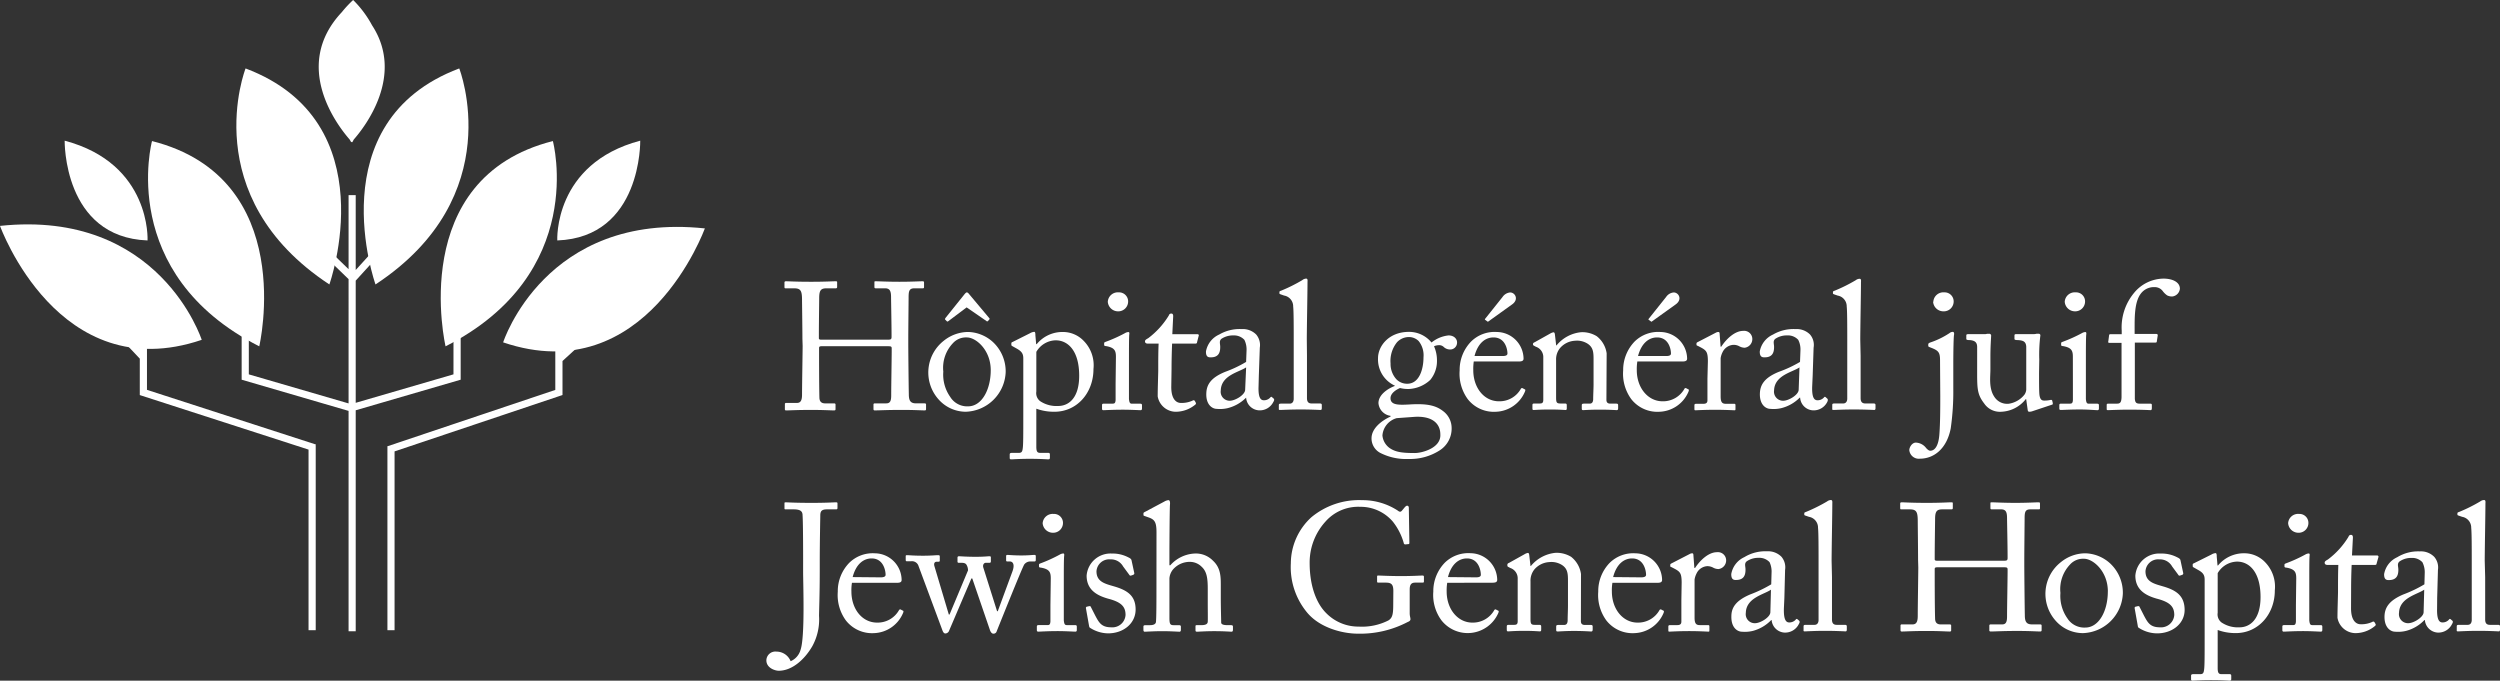 <svg xmlns="http://www.w3.org/2000/svg" width="352.595" height="96" viewBox="0 0 352.595 96">
  <rect x="0" y="0" width="352.595" height="96" fill="#333333" stroke="none"/>
  <g id="logoHgj" transform="translate(-6.45 -7.9)">
    <path id="Path_119" data-name="Path 119" d="M152.86,67.572c0-1.538-.054-5.021-.054-5.429,0-1.307-.177-1.661-1.123-1.661h-1.2c-.131,0-.154-.054-.154-.208v-.607c0-.131.077-.177.208-.177.508,0,1.323.069,3.568.069,1.992,0,2.907-.069,3.391-.069.185,0,.261,0,.261.123v.661c0,.154-.054.208-.208.208h-1.323c-.869,0-1,.431-1,1.453,0,.354-.046,3.722-.046,5.152v.438c0,.123.077.2.308.2h9.435c.384,0,.508-.046.508-.384v-.254c0-1.453-.069-5-.069-5.306,0-.815-.108-1.3-.846-1.3H163.2c-.131,0-.185-.054-.185-.177v-.669c0-.1,0-.146.154-.146.538,0,1.638.069,3.368.069s2.784-.069,3.268-.069c.177,0,.208.046.208.2v.615c0,.154-.054.177-.208.177h-1.146c-.769,0-.823.431-.823,1.353,0,.354-.046,4.668-.046,5.614v.869c0,.815.046,5.66.077,7.113,0,.923.254,1.277,1.023,1.277h1.184c.177,0,.223.054.223.177V77.5c0,.154-.046.2-.2.2-.484,0-1.353-.069-3.214-.069-2.222,0-3.076.069-3.845.069-.1,0-.154-.069-.154-.177v-.638c0-.123.054-.177.208-.177h1.6c.615,0,.692-.484.692-1.169,0-1.2.069-5.314.069-6.229v-.361c0-.277-.123-.3-.554-.3h-9.335c-.277,0-.354.077-.354.254v.538c0,.684,0,4.614.046,6.4,0,.615.285.869.815.869h1.253c.154,0,.208.054.208.177v.638c0,.131-.054.177-.208.177-.484,0-1.376-.069-3.214-.069-2.192,0-2.961.069-3.545.069-.131,0-.177-.046-.177-.177V76.8a.154.154,0,0,1,.177-.154H152.1c.638,0,.707-.607.707-1.223,0-1.2.085-6.152.085-6.813Z" transform="translate(-33.239 -11.918)" fill="#fff"/>
    <path id="Path_120" data-name="Path 120" d="M178.14,76.6a5.69,5.69,0,0,1,.769-8.267,5.537,5.537,0,0,1,3.407-1.223,5.383,5.383,0,0,1,3.576,1.484,5.66,5.66,0,0,1,1.73,4.153,5.821,5.821,0,0,1-5.637,5.614A5.137,5.137,0,0,1,178.14,76.6Zm7.375-4.106c0-2.83-2.069-4.614-3.368-4.614a2.476,2.476,0,0,0-1.969.815,5.025,5.025,0,0,0-1.353,4.006,5.452,5.452,0,0,0,.977,3.568,2.807,2.807,0,0,0,2.515,1.33C184.261,77.6,185.515,75.226,185.515,72.5Zm-3.4-8.851-2.576,1.938c-.077.054-.154.1-.231,0l-.223-.223c-.054-.054,0-.154.077-.261l2.676-3.337c.1-.108.2-.231.308-.231s.231.123.331.254l2.807,3.345c.077.077.1.154.046.2l-.2.231a.146.146,0,0,1-.231,0Z" transform="translate(-39.333 -12.389)" fill="#fff"/>
    <path id="Path_121" data-name="Path 121" d="M193.555,72.513c0-.615-.177-.969-.915-1.384l-.592-.331c-.177-.077-.177-.154-.177-.231v-.2c0-.077.054-.131.177-.177l2.453-1.23a1.469,1.469,0,0,1,.584-.2c.131,0,.177.123.177.508l.108,1.23h.077a4.691,4.691,0,0,1,3.722-1.715,4.045,4.045,0,0,1,2.907,1.253,4.9,4.9,0,0,1,1.376,3.976c0,3.345-2.307,6.021-5.506,6.021a7.267,7.267,0,0,1-2.553-.431v5.383c0,.715.177.846.561.846h1.123c.2,0,.231.1.231.254v.431c0,.154-.054.231-.231.231s-.992-.077-2.63-.077c-1.476,0-2.368.077-2.576.077s-.231-.077-.231-.231v-.461c0-.123.054-.223.308-.223h.992c.438,0,.484-.261.538-.638.077-.561.077-1.938.077-4.445Zm1.838,4.668a1.43,1.43,0,0,0,.531,1.353,4.145,4.145,0,0,0,2.553.684c1.461,0,2.961-1.092,2.961-4.26,0-3.568-1.607-5-3.314-5a3.237,3.237,0,0,0-2.73,1.63Z" transform="translate(-42.782 -14.06)" fill="#fff"/>
    <path id="Path_122" data-name="Path 122" d="M210.531,70.631c0-.869-.154-1.323-1.43-1.538-.177,0-.231-.077-.231-.177v-.231c0-.077.054-.131.177-.177a20.44,20.44,0,0,0,2.761-1.238,1.061,1.061,0,0,1,.484-.154c.123,0,.154.131.123.308-.046.431-.046,2.038-.046,4.16V76.56c.054.484.131.661.408.661h1.177c.2,0,.254.077.254.231v.431c0,.185-.054.254-.231.254s-1.376-.069-2.445-.069c-1.484,0-2.476.069-2.761.069-.123,0-.2-.046-.2-.2v-.515c0-.154.077-.208.254-.208h1.246c.285,0,.384-.1.415-.508V74.4Zm-1.146-7.782a1.415,1.415,0,0,1,1.538-1.33,1.277,1.277,0,0,1,1.33,1.253,1.392,1.392,0,0,1-1.469,1.423A1.453,1.453,0,0,1,209.385,62.849Z" transform="translate(-46.693 -12.385)" fill="#fff"/>
    <path id="Path_123" data-name="Path 123" d="M220.157,75.768c0,1.915.869,2.245,1.33,2.245a3.676,3.676,0,0,0,1.684-.331.208.208,0,0,1,.308.046l.123.231a.208.208,0,0,1-.046.285,4.345,4.345,0,0,1-2.838,1.015,2.615,2.615,0,0,1-2.476-2.169c0-1.046.077-3.291.077-3.645v-.561c0-.461,0-2.169.054-3.237h-1.538c-.231,0-.384-.108-.384-.308s.154-.285.461-.461a11.458,11.458,0,0,0,2.907-3.214.331.331,0,0,1,.354-.254c.208,0,.254.177.254.377l-.123,2.53h3.545c.154,0,.231.131.177.231l-.231.892c0,.131-.077.208-.231.208h-3.291c-.046,1.169-.077,2.392-.077,3.568Z" transform="translate(-48.513 -13.285)" fill="#fff"/>
    <path id="Path_124" data-name="Path 124" d="M235.052,76.332c-.054,1.469.238,1.946.707,1.961a1.192,1.192,0,0,0,.915-.354c.108-.123.161-.177.261-.092l.254.215c.069.077.115.208-.046.461a2.138,2.138,0,0,1-2.053,1.192,1.922,1.922,0,0,1-1.792-1.792h0a5.552,5.552,0,0,1-2.607,1.484,4.76,4.76,0,0,1-1.538.1c-.615,0-1.538-.569-1.469-2.2.038-1.184.615-2.2,2.684-3.03a17.025,17.025,0,0,0,2.93-1.392l.062-1.653a3.076,3.076,0,0,0-.308-1.461,1.992,1.992,0,0,0-1.538-.623,2.93,2.93,0,0,0-1.7.484c-.369.323-.154.715-.169,1.184,0,.9-.361,1.461-1.423,1.423-.408,0-.607-.254-.584-.846a3.23,3.23,0,0,1,1.861-2.368,5.721,5.721,0,0,1,3.184-.769,2.653,2.653,0,0,1,2.038.769,2.307,2.307,0,0,1,.508,1.853l-.138,3.953ZM233.3,73.656c-.954.669-3.507,1.092-3.576,3.237a1.269,1.269,0,0,0,1.269,1.469c.769,0,2.145-.831,2.169-1.538Z" transform="translate(-51.098 -13.942)" fill="#fff"/>
    <path id="Path_125" data-name="Path 125" d="M244.967,69.873v5.967c0,.438.123.769.661.769h1.146c.231,0,.285.077.285.231v.431c0,.154-.054.254-.154.254s-1.292-.069-2.83-.069-2.653.069-2.884.069-.192-.069-.192-.231v-.431c0-.177.046-.231.331-.231h1.207c.285,0,.538-.177.561-.638V67.728c0-1.807,0-4.129-.077-4.8a1.538,1.538,0,0,0-1.277-1.538l-.508-.177c-.123-.054-.154-.077-.154-.131v-.2c0-.077.077-.131.231-.177a22.4,22.4,0,0,0,2.984-1.484.93.93,0,0,1,.546-.223c.177,0,.231.123.2.454,0,1.407-.1,6.713-.1,8.12Z" transform="translate(-54.184 -11.805)" fill="#fff"/>
    <path id="Path_126" data-name="Path 126" d="M259.284,85.865A2.307,2.307,0,0,1,258,83.788c0-1.43,1.461-2.522,2.684-3.076v-.1a1.976,1.976,0,0,1-1.707-1.792c0-1.223,1.4-2.092,2.307-2.422v-.046a4.068,4.068,0,0,1-2.368-3.883c0-1.653,1.476-3.7,4.36-3.7a4.083,4.083,0,0,1,3.184,1.5,4.568,4.568,0,0,1,2.4-1c.838,0,1.253.561,1.2,1.077a.961.961,0,0,1-1,.907,1.292,1.292,0,0,1-.9-.377.953.953,0,0,0-.531-.231,1.83,1.83,0,0,0-.815.154,4.876,4.876,0,0,1,.415,1.992,4.176,4.176,0,0,1-.946,2.753,4.752,4.752,0,0,1-2.953,1.277,4.614,4.614,0,0,1-1.307-.131c-.508.208-1.346.715-1.346,1.43,0,1.046,1.269.969,2.984.869,2.092-.1,3.368.131,4.391.923a2.991,2.991,0,0,1,1.246,2.445,3.637,3.637,0,0,1-1.707,3.137,7.69,7.69,0,0,1-4.368,1.2A8.013,8.013,0,0,1,259.284,85.865Zm8.42-2.63c0-1.538-1.146-2.653-3.707-2.476l-2.445.177a2.745,2.745,0,0,0-2.015,2.445,2.461,2.461,0,0,0,1,1.761c.846.584,1.761.715,3.576.715.907.008,3.714-.661,3.591-2.63Zm-2.376-10.866a3.2,3.2,0,0,0-.684-2.307,1.961,1.961,0,0,0-1.23-.561,2.307,2.307,0,0,0-1.807.715,4.191,4.191,0,0,0-.923,3.007,3.2,3.2,0,0,0,.815,2.222,2.076,2.076,0,0,0,1.538.638c1.73,0,2.292-2.115,2.292-3.722Z" transform="translate(-58.112 -14.062)" fill="#fff"/>
    <path id="Path_127" data-name="Path 127" d="M276.146,71.275a7.234,7.234,0,0,0-.069,1.223c0,2.5,1.538,4.391,3.622,4.391a3.445,3.445,0,0,0,3.076-1.738.2.2,0,0,1,.231-.123l.331.177c.077,0,.131.1,0,.384a4.614,4.614,0,0,1-4.053,2.776,4.668,4.668,0,0,1-4.006-1.807,6.075,6.075,0,0,1-1.123-4.029,5.737,5.737,0,0,1,1.607-4.06,4.722,4.722,0,0,1,3.653-1.353,3.807,3.807,0,0,1,3.753,3.753c0,.354-.308.408-.715.408Zm4.06-.769c.484,0,.692-.123.692-.354,0-.584-.308-2.269-1.969-2.269-1.123,0-2.192.769-2.676,2.622Zm-2.453-5.1a.1.1,0,0,1,0-.154l2.453-3.076a1.461,1.461,0,0,1,1.069-.638c.692,0,1.277.969.285,1.684l-3.345,2.4a.092.092,0,0,1-.154,0Z" transform="translate(-61.839 -12.392)" fill="#fff"/>
    <path id="Path_128" data-name="Path 128" d="M297.945,78.362c0,.415.231.538.561.538h.815c.231,0,.277.077.277.231v.408c0,.177-.046.277-.2.277s-.969-.069-2.422-.069c-1.3,0-2.122.069-2.307.069s-.2-.069-.2-.277v-.408c0-.177.077-.231.331-.231h.769c.277,0,.484-.123.508-.584,0-.661.054-1.484.054-2.145V72.8c0-1.023,0-1.761-.769-2.307a2.776,2.776,0,0,0-1.861-.461,2.976,2.976,0,0,0-2.061.992,2.492,2.492,0,0,0-.592,1.738v5.283c0,.684.077.838.615.838h.638c.208,0,.254.077.254.254v.438c0,.154-.046.223-.177.223s-.869-.069-2.222-.069-2.115.069-2.269.069-.177-.069-.177-.223v-.461c0-.154.046-.231.254-.231h.769c.331,0,.508-.077.508-.508v-5.96a1.538,1.538,0,0,0-1.046-1.538l-.2-.108c-.177-.077-.208-.154-.208-.231V70.5c0-.131.108-.208.231-.254l2.2-1.23a1.346,1.346,0,0,1,.454-.177c.131,0,.177.1.208.308l.177,1.538h.054a5.114,5.114,0,0,1,3.491-1.861,3.922,3.922,0,0,1,2.169.561,3.714,3.714,0,0,1,1.407,2.422Z" transform="translate(-64.929 -14.073)" fill="#fff"/>
    <path id="Path_129" data-name="Path 129" d="M306.144,71.275a7.008,7.008,0,0,0-.077,1.223c0,2.5,1.584,4.391,3.63,4.391a3.453,3.453,0,0,0,3.076-1.738.2.2,0,0,1,.231-.123l.331.177c.077,0,.123.1,0,.384a4.614,4.614,0,0,1-4.06,2.776,4.675,4.675,0,0,1-4.006-1.807,6.075,6.075,0,0,1-1.123-4.029,5.775,5.775,0,0,1,1.607-4.06,4.737,4.737,0,0,1,3.66-1.353,3.813,3.813,0,0,1,3.753,3.753c0,.354-.308.408-.715.408Zm4.06-.769c.484,0,.684-.123.684-.354,0-.584-.308-2.269-1.961-2.269-1.123,0-2.192.769-2.684,2.622Zm-2.453-5.1a.1.1,0,0,1,0-.154l2.453-3.076a1.438,1.438,0,0,1,1.069-.638c.692,0,1.276.969.285,1.684l-3.345,2.4a.092.092,0,0,1-.154,0Z" transform="translate(-68.768 -12.392)" fill="#fff"/>
    <path id="Path_130" data-name="Path 130" d="M319.119,72.9c0-1.3-.2-1.538-.915-1.938l-.484-.254c-.154-.054-.208-.077-.208-.185v-.146c0-.108.054-.154.208-.231l2.522-1.307a.769.769,0,0,1,.361-.1c.154,0,.177.154.177.308l.131,1.761h.1c.769-1.177,1.961-2.222,3.076-2.222a1.153,1.153,0,0,1,1.3,1.123,1.23,1.23,0,0,1-1.069,1.253,1.63,1.63,0,0,1-.769-.208,1.669,1.669,0,0,0-.838-.2,1.815,1.815,0,0,0-1.538,1.069,2.737,2.737,0,0,0-.254.815v5.383c0,.769.177,1.046.715,1.046h1.2c.154,0,.177.077.177.231v.461c0,.154,0,.223-.123.223s-1.33-.069-2.707-.069c-1.584,0-2.653.069-2.807.069s-.154-.046-.154-.254V79.1c0-.177.054-.231.285-.231h.992c.384,0,.561-.154.561-.484V75.308Z" transform="translate(-71.793 -14.018)" fill="#fff"/>
    <path id="Path_131" data-name="Path 131" d="M336.6,76.332c-.054,1.469.238,1.946.707,1.961a1.192,1.192,0,0,0,.915-.354c.108-.123.161-.177.261-.092l.246.215c.077.077.123.208,0,.461a2.138,2.138,0,0,1-2.061,1.192,1.915,1.915,0,0,1-1.769-1.792h-.054a5.552,5.552,0,0,1-2.607,1.484,4.759,4.759,0,0,1-1.538.1c-.623,0-1.538-.569-1.476-2.2.046-1.184.623-2.2,2.691-3.03a17.026,17.026,0,0,0,2.968-1.392l.062-1.653a2.976,2.976,0,0,0-.315-1.461,1.961,1.961,0,0,0-1.538-.623,2.9,2.9,0,0,0-1.7.484c-.377.323-.154.715-.169,1.184,0,.9-.361,1.461-1.423,1.423-.408,0-.607-.254-.592-.846a3.26,3.26,0,0,1,1.869-2.368,5.721,5.721,0,0,1,3.184-.769,2.653,2.653,0,0,1,2.038.769,2.261,2.261,0,0,1,.5,1.853l-.131,3.953Zm-1.792-2.676c-.954.669-3.507,1.092-3.583,3.237a1.277,1.277,0,0,0,1.292,1.469c.769,0,2.153-.831,2.176-1.538Z" transform="translate(-74.562 -13.942)" fill="#fff"/>
    <path id="Path_132" data-name="Path 132" d="M346.5,69.88v5.967c0,.438.131.769.669.769h1.146c.231,0,.285.077.285.231v.431c0,.154-.054.254-.154.254s-1.307-.069-2.884-.069-2.661.069-2.884.069-.177-.1-.177-.254v-.431c0-.177.046-.231.331-.231h1.223c.277,0,.538-.177.561-.638V67.735c0-1.807,0-4.129-.077-4.8A1.538,1.538,0,0,0,343.26,61.4l-.508-.177c-.131-.054-.154-.077-.154-.131v-.2c0-.077.077-.131.231-.177a22.4,22.4,0,0,0,2.984-1.484.93.93,0,0,1,.538-.2c.177,0,.231.123.2.454,0,1.407-.1,6.713-.1,8.12Z" transform="translate(-77.632 -11.812)" fill="#fff"/>
    <path id="Path_133" data-name="Path 133" d="M360.967,72.792c0-1.123-.208-1.376-1.253-1.784l-.254-.1c-.131-.054-.154-.1-.154-.177V70.5c0-.077.077-.131.208-.208a11.65,11.65,0,0,0,2.784-1.346.715.715,0,0,1,.484-.177c.131,0,.208.177.154.438s-.1,2.015-.1,4.337v3.184a36.782,36.782,0,0,1-.361,5.644c-.561,2.907-2.392,4.283-4.36,4.283a1.346,1.346,0,0,1-1.484-1.2c0-.408.384-1.069.923-1.069a1.907,1.907,0,0,1,1.453.769c.254.277.431.377.584.377.638,0,1.153-.684,1.277-2.245s.131-3.645.131-5.46Z" transform="translate(-80.897 -14.062)" fill="#fff"/>
    <path id="Path_134" data-name="Path 134" d="M377.348,74.633c0,1.223,0,2.476.046,3.014.077.769.361.892.669.892a3.715,3.715,0,0,0,.838-.077c.208-.054.285,0,.308.1l.077.331c0,.154,0,.208-.131.231l-2.676.892a1.453,1.453,0,0,1-.508.1c-.108,0-.208-.046-.231-.3l-.208-1.484h-.054a4.614,4.614,0,0,1-3.468,1.784,2.676,2.676,0,0,1-2.4-1.169c-1.046-1.353-.992-2.2-.992-5.006V70.988c0-.715-.384-.9-.969-.977-.438,0-.561-.046-.561-.177v-.454c0-.154.046-.208.277-.208h2.307a1.107,1.107,0,0,0,.354-.054h.285a.261.261,0,0,1,.277.308c0,.231-.1,1.43-.1,2.93v1.815c0,1.023-.254,2.653.561,3.845a2.138,2.138,0,0,0,2.038.969,3.5,3.5,0,0,0,2.2-1.277,1.43,1.43,0,0,0,.254-.692V70.912c-.054-.715-.461-.846-1.1-.9-.431,0-.561-.046-.561-.177V69.4c0-.208.054-.231.308-.231h2.368a1.746,1.746,0,0,0,.438-.054h.308a.223.223,0,0,1,.231.254,21.613,21.613,0,0,0-.154,3.391Z" transform="translate(-83.314 -14.143)" fill="#fff"/>
    <path id="Path_135" data-name="Path 135" d="M380.709,70.631c0-.869-.154-1.323-1.423-1.538-.185,0-.231-.077-.231-.177v-.231c0-.077.046-.131.177-.177a20.819,20.819,0,0,0,2.753-1.238,1.092,1.092,0,0,1,.484-.154c.131,0,.154.131.131.308-.054.431-.054,2.038-.054,4.16V76.56c.046.484.123.661.408.661h1.169c.208,0,.261.077.261.231v.431c0,.185-.054.254-.231.254s-1.353-.1-2.392-.1c-1.476,0-2.476.069-2.753.069-.131,0-.208-.046-.208-.2v-.484c0-.154.077-.208.254-.208h1.253c.277,0,.385-.1.408-.508V74.4Zm-1.146-7.782a1.415,1.415,0,0,1,1.538-1.33,1.269,1.269,0,0,1,1.33,1.253,1.392,1.392,0,0,1-1.438,1.423A1.453,1.453,0,0,1,379.563,62.849Zm-18.533,0a1.415,1.415,0,0,1,1.538-1.33,1.277,1.277,0,0,1,1.33,1.253,1.392,1.392,0,0,1-1.469,1.423A1.453,1.453,0,0,1,361,62.849Z" transform="translate(-81.907 -12.385)" fill="#fff"/>
    <path id="Path_136" data-name="Path 136" d="M394.955,68.059h-1.761c-.123,0-.177-.046-.123-.277l.1-.769c0-.154.1-.177.308-.177h1.476v-.484a7.613,7.613,0,0,1,1.715-5.306A5.452,5.452,0,0,1,400.853,59c1.2,0,2.307.454,2.307,1.43a1.223,1.223,0,0,1-1.077,1.092,1.538,1.538,0,0,1-.715-.154,2.614,2.614,0,0,1-.608-.584,1.407,1.407,0,0,0-1.177-.584,2.307,2.307,0,0,0-1.915.892c-.938,1.2-.892,3.414-.892,5.206v.508h3.076c.177,0,.2.154.177.254l-.131.846c0,.1-.123.123-.331.123h-2.761v7.944c.054.431.131.661.669.661h1.453c.231,0,.277.054.277.208v.408c0,.2-.046.3-.177.3s-1.1-.069-3.076-.069c-1.407,0-2.707.069-2.907.069s-.208-.046-.208-.177V76.81c0-.123.054-.177.254-.177h1.23c.484,0,.584-.308.608-.892v-7.69Z" transform="translate(-89.262 -11.805)" fill="#fff"/>
    <path id="Path_137" data-name="Path 137" d="M152.193,107.912c0-.408,0-4.921-.077-6.021,0-.561-.254-.869-1.253-.869H149.74c-.1,0-.177,0-.177-.131v-.684c0-.131,0-.177.177-.177.285,0,1.223.077,3.653.077,2.169,0,3.076-.077,3.445-.077.154,0,.2.046.2.146v.638c0,.154-.046.208-.2.208h-1.277c-.692,0-.923.208-.946.769,0,.408-.077,3.676-.077,6.767v1.169c0,3.245-.1,5.744-.1,6.329a7.828,7.828,0,0,1-.946,4.26c-1.046,1.815-2.807,3.468-4.745,3.468-.461,0-1.738-.354-1.738-1.476a1.269,1.269,0,0,1,1.43-1.223,2.145,2.145,0,0,1,1.992,1.353,2.445,2.445,0,0,0,1.4-1.607c.638-1.838.361-9.228.361-11.1Z" transform="translate(-32.472 -21.283)" fill="#fff"/>
    <path id="Path_138" data-name="Path 138" d="M162.1,113.537a6.305,6.305,0,0,0-.077,1.223c0,2.507,1.538,4.391,3.622,4.391a3.453,3.453,0,0,0,3.076-1.73.208.208,0,0,1,.231-.131l.331.177c.077,0,.131.108,0,.384a4.614,4.614,0,0,1-4.053,2.784,4.683,4.683,0,0,1-4.006-1.815,6.075,6.075,0,0,1-1.123-4.029,5.737,5.737,0,0,1,1.607-4.06,4.722,4.722,0,0,1,3.645-1.353,3.807,3.807,0,0,1,3.753,3.753c0,.361-.308.408-.715.408Zm4.053-.769c.484,0,.692-.131.692-.361,0-.584-.308-2.307-1.969-2.307-1.123,0-2.192.769-2.676,2.63Z" transform="translate(-35.492 -23.44)" fill="#fff"/>
    <path id="Path_139" data-name="Path 139" d="M185.448,117.616h.1L187.617,112c.331-.892.123-1.4-.384-1.4h-.354c-.131,0-.154-.077-.154-.208v-.531a.161.161,0,0,1,.177-.185c.154,0,.915.077,1.961.077s1.538-.077,1.869-.077a.161.161,0,0,1,.177.185v.531c0,.131-.054.208-.177.208h-.638a1.069,1.069,0,0,0-.815.431c-.308.484-3.553,8.6-3.883,9.412a.446.446,0,0,1-.484.338c-.177,0-.354-.185-.461-.484l-2.5-7.3h-.123l-3.137,7.351a.584.584,0,0,1-.538.408c-.208,0-.331-.208-.438-.515l-3.337-8.982a.969.969,0,0,0-1.077-.684h-.561c-.154,0-.177-.077-.177-.231v-.423c0-.131,0-.208.154-.208.354,0,.869.077,2.307.077,1.146,0,1.761-.077,2.145-.077.146,0,.2.054.2.208v.508c0,.131,0,.208-.2.208h-.231c-.285,0-.461.223-.308.684l2.015,6.767h.1l2.607-6.229a1.538,1.538,0,0,0-.231-.815c-.131-.185-.331-.254-.692-.254h-.377c-.131,0-.185-.054-.185-.185v-.531c0-.154.077-.208.231-.208s1.023.077,2.307.077,1.738-.077,1.938-.077.231.054.231.177v.538c0,.131-.054.208-.177.208h-.538c-.254,0-.461.277-.354.661Z" transform="translate(-38.374 -23.513)" fill="#fff"/>
    <path id="Path_140" data-name="Path 140" d="M198.581,111.263c0-.869-.154-1.323-1.43-1.538-.177,0-.231-.077-.231-.177v-.231c0-.077.054-.131.185-.177a20.816,20.816,0,0,0,2.753-1.253,1.092,1.092,0,0,1,.484-.154c.131,0,.154.131.131.308-.054.438-.054,2.046-.054,4.16v4.975c.054.484.131.661.415.661H202c.208,0,.254.077.254.231v.438c0,.177-.046.254-.231.254s-1.376-.077-2.445-.077c-1.476,0-2.476.077-2.753.077-.131,0-.208-.054-.208-.208v-.508c0-.154.077-.208.254-.208h1.253c.277,0,.377-.1.408-.508v-2.307Zm-1.146-7.782a1.415,1.415,0,0,1,1.538-1.323,1.261,1.261,0,0,1,1.33,1.246,1.384,1.384,0,0,1-1.484,1.407,1.453,1.453,0,0,1-1.384-1.361Z" transform="translate(-43.932 -21.774)" fill="#fff"/>
    <path id="Path_141" data-name="Path 141" d="M206.2,119.9c-.123-.069-.123-.223-.154-.354l-.431-2.422a.18.18,0,0,1,.154-.208l.331-.077c.1,0,.177,0,.231.154l.638,1.253c.508.946.869,1.584,2.222,1.584a1.861,1.861,0,0,0,2.015-1.738c0-1.153-.561-1.815-2.476-2.307-1.538-.438-3.014-1.23-3.014-3.245a3.379,3.379,0,0,1,3.576-3.114,4.737,4.737,0,0,1,2.307.538c.384.177.431.308.461.461l.384,1.784c0,.1-.054.177-.185.231l-.3.1a.207.207,0,0,1-.231-.123l-.869-1.177a1.953,1.953,0,0,0-1.784-.992,1.8,1.8,0,0,0-1.969,1.684c0,1.476,1.2,1.753,2.445,2.115,1.869.538,3.076,1.3,3.076,3.268s-1.715,3.368-3.883,3.368A4.8,4.8,0,0,1,206.2,119.9Z" transform="translate(-46.011 -23.455)" fill="#fff"/>
    <path id="Path_142" data-name="Path 142" d="M218.006,104.167c0-1.538-.308-1.83-1.223-2.138l-.438-.154c-.154-.054-.177-.077-.177-.154v-.231c0-.1.077-.131.308-.254l2.638-1.407a1.392,1.392,0,0,1,.584-.2c.154,0,.254.2.208.638s-.077,5.614-.077,6.921v1.63h.123a4.9,4.9,0,0,1,3.5-1.661,3.368,3.368,0,0,1,2.53,1.023c1.146,1.069,1.092,2.376,1.092,3.753v1.453c0,1.43.054,3.014.054,3.5,0,.3.408.377.946.377h.431c.208,0,.285.054.285.231v.384c0,.208-.054.308-.208.308s-.992-.077-2.445-.077c-1.253,0-2.176.077-2.4.077s-.231-.077-.231-.285v-.431c0-.131,0-.208.177-.208h.584c.438,0,.946-.046.969-.484s0-1.707,0-2.522v-2.069c0-1.43-.1-2.453-.838-3.137a2.353,2.353,0,0,0-1.684-.715,3.122,3.122,0,0,0-2.376,1.069,2.222,2.222,0,0,0-.508,1.253v5.56c0,.815.077,1.046.561,1.046h.769c.185,0,.285.054.285.208v.431c0,.185-.054.285-.208.285s-1.246-.077-2.422-.077-2.245.077-2.476.077c-.1,0-.177-.077-.177-.254v-.461c0-.177.1-.208.384-.208h.538c.408,0,.769-.1.838-.408.077-.484.077-3.291.077-4.945Z" transform="translate(-48.446 -21.191)" fill="#fff"/>
    <path id="Path_143" data-name="Path 143" d="M257.657,112.438c0-.923-.277-1.177-1.046-1.177h-1.069c-.131,0-.177-.054-.177-.154v-.638c0-.154,0-.208.146-.208.361,0,1.538.077,3.245.077s2.653-.077,3.007-.077c.185,0,.208.077.208.185v.607c0,.108,0,.208-.177.208h-1.061c-.454,0-.769.177-.769.969V115.6c0,.354.108.615.108.815s-.154.308-.408.408a14.441,14.441,0,0,1-6.967,1.638c-2.269,0-5.383-.846-7.144-2.914a10.006,10.006,0,0,1-2.353-7.013,8.843,8.843,0,0,1,2.884-6.483,10.527,10.527,0,0,1,7.175-2.422,9.074,9.074,0,0,1,5.029,1.476c.277.231.431.177.584,0l.384-.461c.1-.1.2-.231.354-.231s.231.131.231.308l.077,4.875c0,.123,0,.231-.131.231l-.454.046a.215.215,0,0,1-.208-.2,8.635,8.635,0,0,0-1.538-3.014,5.99,5.99,0,0,0-4.614-2.092,6.152,6.152,0,0,0-4.875,2.069,8.589,8.589,0,0,0-2.245,5.867c0,3.014.846,5.644,2.422,7.144a6.344,6.344,0,0,0,4.5,1.815,8.236,8.236,0,0,0,4.183-.869c.584-.354.684-.915.684-2.245Z" transform="translate(-54.693 -21.188)" fill="#fff"/>
    <path id="Path_144" data-name="Path 144" d="M271.285,113.532a7.005,7.005,0,0,0-.077,1.223c0,2.507,1.584,4.391,3.622,4.391a3.46,3.46,0,0,0,3.076-1.73.208.208,0,0,1,.231-.131l.331.177c.077,0,.131.108,0,.384a4.707,4.707,0,0,1-8.013.954,6.036,6.036,0,0,1-1.13-4.029,5.775,5.775,0,0,1,1.607-4.06,4.737,4.737,0,0,1,3.653-1.353,3.807,3.807,0,0,1,3.753,3.753c0,.361-.308.408-.715.408Zm4.06-.769c.484,0,.684-.131.684-.361,0-.584-.3-2.307-1.961-2.307-1.123,0-2.192.769-2.676,2.63Z" transform="translate(-60.724 -23.435)" fill="#fff"/>
    <path id="Path_145" data-name="Path 145" d="M293.26,118.932c0,.408.231.531.561.531h.823c.223,0,.277.077.277.231v.408c0,.185-.054.285-.208.285s-.969-.077-2.422-.077c-1.3,0-2.115.077-2.307.077s-.208-.077-.208-.285v-.408c0-.177.077-.231.331-.231h.769c.285,0,.484-.123.515-.584,0-.661.046-1.476.046-2.145v-3.368c0-1.015,0-1.761-.769-2.307a2.776,2.776,0,0,0-1.861-.461,3,3,0,0,0-2.069.992,2.522,2.522,0,0,0-.584,1.738v5.283c0,.684.077.838.608.838h.638c.208,0,.261.077.261.261v.431c0,.154-.054.231-.185.231s-.861-.077-2.215-.077-2.122.077-2.269.077-.185-.077-.185-.231v-.461c0-.154.054-.231.261-.231h.769c.331,0,.508-.077.508-.508v-5.975a1.538,1.538,0,0,0-1.046-1.538l-.2-.108c-.185-.077-.208-.154-.208-.223v-.131c0-.131.1-.208.231-.254l2.192-1.223a1.323,1.323,0,0,1,.461-.185c.123,0,.177.108.2.308l.177,1.538h.054a5.137,5.137,0,0,1,3.5-1.861,3.96,3.96,0,0,1,2.169.561,3.753,3.753,0,0,1,1.4,2.43Z" transform="translate(-63.844 -23.422)" fill="#fff"/>
    <path id="Path_146" data-name="Path 146" d="M301.574,113.537a6.308,6.308,0,0,0-.077,1.223c0,2.507,1.576,4.391,3.622,4.391a3.453,3.453,0,0,0,3.076-1.73.208.208,0,0,1,.231-.131l.338.177c.069,0,.123.108,0,.384a4.614,4.614,0,0,1-4.06,2.784,4.683,4.683,0,0,1-4.006-1.815,6.075,6.075,0,0,1-1.123-4.029,5.737,5.737,0,0,1,1.607-4.06,4.737,4.737,0,0,1,3.645-1.353,3.807,3.807,0,0,1,3.753,3.753c0,.361-.308.408-.715.408Zm4.053-.769c.484,0,.692-.131.692-.361,0-.584-.308-2.307-1.969-2.307-1.123,0-2.192.769-2.676,2.63Z" transform="translate(-67.712 -23.44)" fill="#fff"/>
    <path id="Path_147" data-name="Path 147" d="M314.316,113.491c0-1.3-.2-1.538-.915-1.938l-.484-.254c-.154-.054-.208-.077-.208-.177v-.154c0-.108.054-.154.208-.231l2.522-1.3a.769.769,0,0,1,.361-.108c.154,0,.177.154.177.308l.131,1.761h.1c.769-1.177,1.961-2.222,3.076-2.222a1.161,1.161,0,0,1,1.307,1.123,1.23,1.23,0,0,1-1.077,1.253,1.592,1.592,0,0,1-.769-.208,1.715,1.715,0,0,0-.846-.2,1.8,1.8,0,0,0-1.5,1.069,2.823,2.823,0,0,0-.261.815v5.383c0,.769.185,1.046.715,1.046h1.2c.154,0,.177.077.177.231v.461c0,.154,0,.231-.123.231s-1.33-.077-2.707-.077c-1.584,0-2.653.077-2.807.077s-.154-.054-.154-.254v-.438c0-.177.054-.231.285-.231h.992c.384,0,.561-.154.561-.484V115.9Z" transform="translate(-70.689 -23.394)" fill="#fff"/>
    <path id="Path_148" data-name="Path 148" d="M331.4,117.083c-.038,1.476.254,1.946.723,1.961a1.207,1.207,0,0,0,.915-.361c.1-.131.154-.177.261-.1l.254.215c.069.077.123.208-.038.461a2.153,2.153,0,0,1-2.053,1.215,1.93,1.93,0,0,1-1.792-1.776h-.046a5.583,5.583,0,0,1-2.6,1.538,4.752,4.752,0,0,1-1.538.115c-.623,0-1.538-.554-1.492-2.184,0-1.184.6-2.207,2.661-3.076a17.98,17.98,0,0,0,2.961-1.423l.046-1.653a3.076,3.076,0,0,0-.285-1.476,1.969,1.969,0,0,0-1.538-.607,2.845,2.845,0,0,0-1.692.5c-.369.323-.146.715-.161,1.184,0,.907-.346,1.461-1.407,1.438-.415,0-.615-.254-.6-.846a3.23,3.23,0,0,1,1.846-2.376,5.667,5.667,0,0,1,3.176-.823,2.661,2.661,0,0,1,2.053.769,2.307,2.307,0,0,1,.515,1.853l-.1,3.953Zm-1.823-2.661c-.946.677-3.491,1.123-3.545,3.268a1.269,1.269,0,0,0,1.3,1.461c.769,0,2.145-.854,2.161-1.538Z" transform="translate(-73.354 -23.356)" fill="#fff"/>
    <path id="Path_149" data-name="Path 149" d="M341.245,110.468v5.975c0,.431.123.769.661.769h1.146c.231,0,.285.077.285.231v.438c0,.154-.054.254-.154.254s-1.3-.077-2.884-.077-2.653.077-2.884.077-.177-.1-.177-.254v-.438c0-.177.054-.231.331-.231h1.223c.285,0,.538-.177.561-.638v-8.267c0-1.807,0-4.129-.077-4.791A1.538,1.538,0,0,0,338,101.978l-.515-.177c-.123-.046-.146-.077-.146-.123v-.208c0-.077.077-.131.223-.177a22.937,22.937,0,0,0,2.991-1.484.931.931,0,0,1,.531-.2c.177,0,.231.123.208.454,0,1.407-.1,6.713-.1,8.12Z" transform="translate(-76.416 -21.186)" fill="#fff"/>
    <path id="Path_150" data-name="Path 150" d="M357.482,108.112c0-1.576-.046-5.021-.046-5.429,0-1.307-.185-1.661-1.13-1.661h-1.2c-.123,0-.146-.054-.146-.208v-.607c0-.131.069-.177.2-.177.508,0,1.33.077,3.576.077,1.992,0,2.907-.077,3.391-.077.177,0,.254,0,.254.123v.661c0,.154-.046.208-.2.208h-1.307c-.861,0-.992.431-.992,1.453,0,.361-.054,3.73-.054,5.16v.431c0,.123.077.2.308.2H369.6c.384,0,.508-.046.508-.377v-.254c0-1.461-.077-5.006-.077-5.314,0-.815-.1-1.3-.838-1.3h-1.33c-.123,0-.177-.054-.177-.177v-.669c0-.1,0-.146.154-.146.538,0,1.63.077,3.368.077s2.784-.077,3.268-.077c.177,0,.2.046.2.2v.615c0,.154-.046.177-.2.177h-1.153c-.769,0-.815.431-.815,1.353,0,.354-.046,4.668-.046,5.614v.869c0,.815.046,5.66.077,7.113,0,.923.254,1.277,1.015,1.277h1.123c.177,0,.231.054.231.185v.607c0,.154-.054.208-.2.208-.492,0-1.353-.077-3.222-.077-2.215,0-3.03.077-3.8.077a.154.154,0,0,1-.154-.177v-.638c0-.131.054-.185.208-.185h1.607c.608,0,.684-.484.684-1.169,0-1.2.077-5.306.077-6.229V109.5c0-.285-.123-.308-.561-.308h-9.358c-.285,0-.361.077-.361.254v.538c0,.684,0,4.614.054,6.406,0,.607.277.861.815.861h1.253c.154,0,.2.054.2.185v.638c0,.123-.046.177-.2.177-.484,0-1.376-.077-3.214-.077-2.2,0-2.961.077-3.553.077-.123,0-.177-.054-.177-.177V117.4a.154.154,0,0,1,.177-.154h1.538c.638,0,.715-.607.715-1.223,0-1.2.077-6.152.077-6.813Z" transform="translate(-80.511 -21.283)" fill="#fff"/>
    <path id="Path_151" data-name="Path 151" d="M383.03,118.877a5.69,5.69,0,0,1,.769-8.267,5.506,5.506,0,0,1,3.414-1.23,5.383,5.383,0,0,1,3.576,1.484,5.66,5.66,0,0,1,1.73,4.16,5.829,5.829,0,0,1-5.637,5.614A5.137,5.137,0,0,1,383.03,118.877Zm7.375-4.114c0-2.83-2.069-4.614-3.368-4.614a2.476,2.476,0,0,0-1.969.815,5.025,5.025,0,0,0-1.353,4.006,5.483,5.483,0,0,0,.977,3.576,2.822,2.822,0,0,0,2.522,1.307C389.151,119.854,390.4,117.5,390.4,114.763Z" transform="translate(-86.666 -23.443)" fill="#fff"/>
    <path id="Path_152" data-name="Path 152" d="M398.544,119.9c-.131-.069-.131-.223-.154-.354l-.431-2.422c0-.131.046-.185.154-.208l.331-.077c.1,0,.177,0,.231.154l.638,1.253c.508.946.869,1.584,2.215,1.584a1.869,1.869,0,0,0,2.022-1.738c0-1.153-.569-1.815-2.476-2.307-1.538-.438-3.014-1.23-3.014-3.245a3.379,3.379,0,0,1,3.576-3.114,4.737,4.737,0,0,1,2.345.538c.384.177.431.308.454.461l.384,1.784a.238.238,0,0,1-.177.231l-.308.1a.2.2,0,0,1-.223-.123l-.869-1.177a1.953,1.953,0,0,0-1.792-.992,1.792,1.792,0,0,0-1.961,1.684c0,1.476,1.2,1.753,2.445,2.115,1.869.538,3.038,1.3,3.076,3.268s-1.715,3.368-3.883,3.368a4.8,4.8,0,0,1-2.584-.784Z" transform="translate(-90.445 -23.454)" fill="#fff"/>
    <path id="Path_153" data-name="Path 153" d="M410.225,113.1c0-.615-.177-.969-.915-1.376l-.592-.338c-.177-.077-.177-.154-.177-.223v-.208c0-.077.054-.131.177-.177l2.453-1.223a1.377,1.377,0,0,1,.584-.208c.131,0,.177.131.177.508l.108,1.23h.077a4.714,4.714,0,0,1,3.722-1.715,4.045,4.045,0,0,1,2.907,1.253,4.945,4.945,0,0,1,1.376,3.983c0,3.337-2.307,6.021-5.506,6.021a7.282,7.282,0,0,1-2.553-.438v5.383c0,.715.177.846.561.846h1.123c.2,0,.231.1.231.254v.431c0,.154-.054.231-.231.231s-1-.077-2.63-.077c-1.476,0-2.368.077-2.576.077s-.231-.077-.231-.231v-.454c0-.131.054-.231.308-.231h.992c.438,0,.484-.254.538-.638.077-.561.077-1.938.077-4.437Zm1.838,4.668a1.43,1.43,0,0,0,.531,1.353,4.145,4.145,0,0,0,2.553.692c1.453,0,2.961-1.1,2.961-4.268,0-3.568-1.607-5-3.314-5a3.245,3.245,0,0,0-2.73,1.63Z" transform="translate(-92.836 -23.437)" fill="#fff"/>
    <path id="Path_154" data-name="Path 154" d="M427.011,111.263c0-.869-.154-1.323-1.43-1.538-.177,0-.231-.077-.231-.177v-.231c0-.077.054-.131.177-.177a20.875,20.875,0,0,0,2.761-1.253,1.061,1.061,0,0,1,.484-.154c.123,0,.154.131.123.308-.046.438-.046,2.046-.046,4.16v4.975c.054.484.131.661.408.661h1.177c.2,0,.254.077.254.231v.438c0,.177-.054.254-.231.254s-1.376-.077-2.445-.077c-1.484,0-2.476.077-2.761.077-.123,0-.2-.054-.2-.208v-.508c0-.154.077-.208.254-.208h1.246c.284,0,.384-.1.415-.508v-2.307Zm-1.146-7.782a1.407,1.407,0,0,1,1.538-1.323,1.261,1.261,0,0,1,1.323,1.246,1.377,1.377,0,0,1-1.476,1.407,1.453,1.453,0,0,1-1.384-1.361Z" transform="translate(-96.703 -21.774)" fill="#fff"/>
    <path id="Path_155" data-name="Path 155" d="M436.534,116.358c0,1.915.869,2.245,1.323,2.245a3.653,3.653,0,0,0,1.684-.331.208.208,0,0,1,.308.054l.131.223a.208.208,0,0,1-.054.285,4.291,4.291,0,0,1-2.83,1.023,2.607,2.607,0,0,1-2.476-2.169c0-1.046.077-3.291.077-3.653v-.561c0-.461,0-2.169.046-3.237H433.2c-.231,0-.385-.108-.385-.308s.154-.285.461-.461a11.342,11.342,0,0,0,2.907-3.214.338.338,0,0,1,.361-.254c.2,0,.254.177.254.384l-.131,2.522h3.545a.177.177,0,0,1,.185.231l-.254.892c0,.131-.077.208-.231.208h-3.291c-.054,1.169-.077,2.4-.077,3.568Z" transform="translate(-98.498 -22.662)" fill="#fff"/>
    <path id="Path_156" data-name="Path 156" d="M451.187,117.087c-.038,1.476.261,1.946.731,1.961a1.192,1.192,0,0,0,.907-.361c.108-.131.161-.177.261-.1l.254.215c.077.077.123.208-.038.461a2.138,2.138,0,0,1-2.046,1.215,1.93,1.93,0,0,1-1.792-1.776h-.054a5.506,5.506,0,0,1-2.6,1.538,4.683,4.683,0,0,1-1.538.115c-.623,0-1.538-.554-1.5-2.184.038-1.184.607-2.207,2.668-3.076a17.98,17.98,0,0,0,2.961-1.423l.046-1.653a3.076,3.076,0,0,0-.331-1.461,1.953,1.953,0,0,0-1.538-.607,2.845,2.845,0,0,0-1.692.5c-.377.323-.154.715-.161,1.184,0,.907-.354,1.461-1.407,1.438-.415,0-.615-.254-.6-.846a3.23,3.23,0,0,1,1.846-2.376,5.652,5.652,0,0,1,3.176-.823,2.638,2.638,0,0,1,2.045.769,2.307,2.307,0,0,1,.523,1.853L451.2,115.6Zm-1.815-2.661c-.946.677-3.491,1.123-3.553,3.268a1.276,1.276,0,0,0,1.307,1.461c.769,0,2.145-.854,2.161-1.538Z" transform="translate(-101.016 -23.361)" fill="#fff"/>
    <path id="Path_157" data-name="Path 157" d="M461.045,110.468v5.975c0,.431.123.769.661.769h1.146c.231,0,.285.077.285.231v.438c0,.154-.054.254-.154.254s-1.3-.077-2.884-.077-2.653.077-2.884.077-.177-.1-.177-.254v-.438c0-.177.046-.231.331-.231h1.223c.285,0,.538-.177.561-.638v-8.267c0-1.807,0-4.129-.077-4.791a1.538,1.538,0,0,0-1.277-1.538l-.515-.177c-.123-.046-.154-.077-.154-.123v-.208c0-.077.077-.131.231-.177a22.4,22.4,0,0,0,2.984-1.484.931.931,0,0,1,.538-.2c.177,0,.231.123.2.454,0,1.407-.1,6.713-.1,8.12Z" transform="translate(-104.092 -21.186)" fill="#fff"/>
    <path id="Path_158" data-name="Path 158" d="M51.1,20.45S44.017,38.475,62.919,50.917C62.919,50.917,71.1,27.978,51.1,20.45Z" transform="translate(-10.015 -2.899)" fill="#fff"/>
    <path id="Path_159" data-name="Path 159" d="M34.162,33.77s-5.045,18.7,15.126,28.952C49.287,62.722,54.863,39.014,34.162,33.77Z" transform="translate(-6.272 -5.976)" fill="#fff"/>
    <path id="Path_160" data-name="Path 160" d="M30,47.772S30.56,36.945,18.31,33.7C18.31,33.692,18.072,47.326,30,47.772Z" transform="translate(-2.74 -5.96)" fill="#fff"/>
    <path id="Path_161" data-name="Path 161" d="M34.9,65.338S28.966,46.882,6.45,49.266C6.458,49.266,14.678,72.19,34.9,65.338Z" transform="translate(0 -9.507)" fill="#fff"/>
    <path id="Path_162" data-name="Path 162" d="M86.634,20.45s7.09,18.025-11.812,30.467C74.822,50.917,66.64,27.978,86.634,20.45Z" transform="translate(-15.412 -2.899)" fill="#fff"/>
    <path id="Path_163" data-name="Path 163" d="M103.1,33.77s5.037,18.7-15.134,28.952C87.965,62.722,82.4,39.014,103.1,33.77Z" transform="translate(-18.674 -5.976)" fill="#fff"/>
    <path id="Path_164" data-name="Path 164" d="M108.659,47.772s-.561-10.827,11.7-14.072C120.355,33.692,120.617,47.326,108.659,47.772Z" transform="translate(-23.611 -5.96)" fill="#fff"/>
    <path id="Path_165" data-name="Path 165" d="M69.854,27.571c1.538-1.746,7.205-9.02,2.576-16.1A15.041,15.041,0,0,0,69.761,7.9,16.148,16.148,0,0,0,68.17,9.607c-7.144,7.6-.577,16.056,1.092,17.963.085.138.154.269.231.4l.069-.069.069.069C69.715,27.84,69.777,27.709,69.854,27.571Z" transform="translate(-13.504)" fill="#fff"/>
    <path id="Path_166" data-name="Path 166" d="M98.73,65.8s5.937-18.456,28.452-16.072C127.167,49.726,118.931,72.642,98.73,65.8Z" transform="translate(-21.318 -9.613)" fill="#fff"/>
    <path id="Path_167" data-name="Path 167" d="M54.719,82.8,30.9,75.092V60.75H29.888v8.474l-6.59-6.99-.738.692,7.328,7.767V75.83l23.8,7.69v25.469H54.7V82.951h-.023l.054-.154Z" transform="translate(-3.722 -12.209)" fill="#fff"/>
    <path id="Path_168" data-name="Path 168" d="M79.879,69.72V60.185L87.2,53.525l-.677-.746-6.644,6.044V52.356H78.872l-.008,16.61L65.076,72.981V55.748l6.844-7.513-.746-.684h-.008l-6.09,6.7V43.69H64.069V54.133l-6.575-6.375-.707.723,7.282,7.059V73.065L50,68.967V52.356H48.989v5.875l-5.214-5.206-.715.715,5.929,5.921V69.72l15.08,4.4V105.2h1.007V74.034Z" transform="translate(-8.457 -8.268)" fill="#fff"/>
    <path id="Path_169" data-name="Path 169" d="M102.2,71.024l7.813-7.152-.677-.746L102.2,69.655v-8.9h-1.015V75.1L77.6,83.02l.008.015h-.1v25.953h1.007V83.773L102.2,75.822Z" transform="translate(-16.416 -12.209)" fill="#fff"/>
  </g>
</svg>
